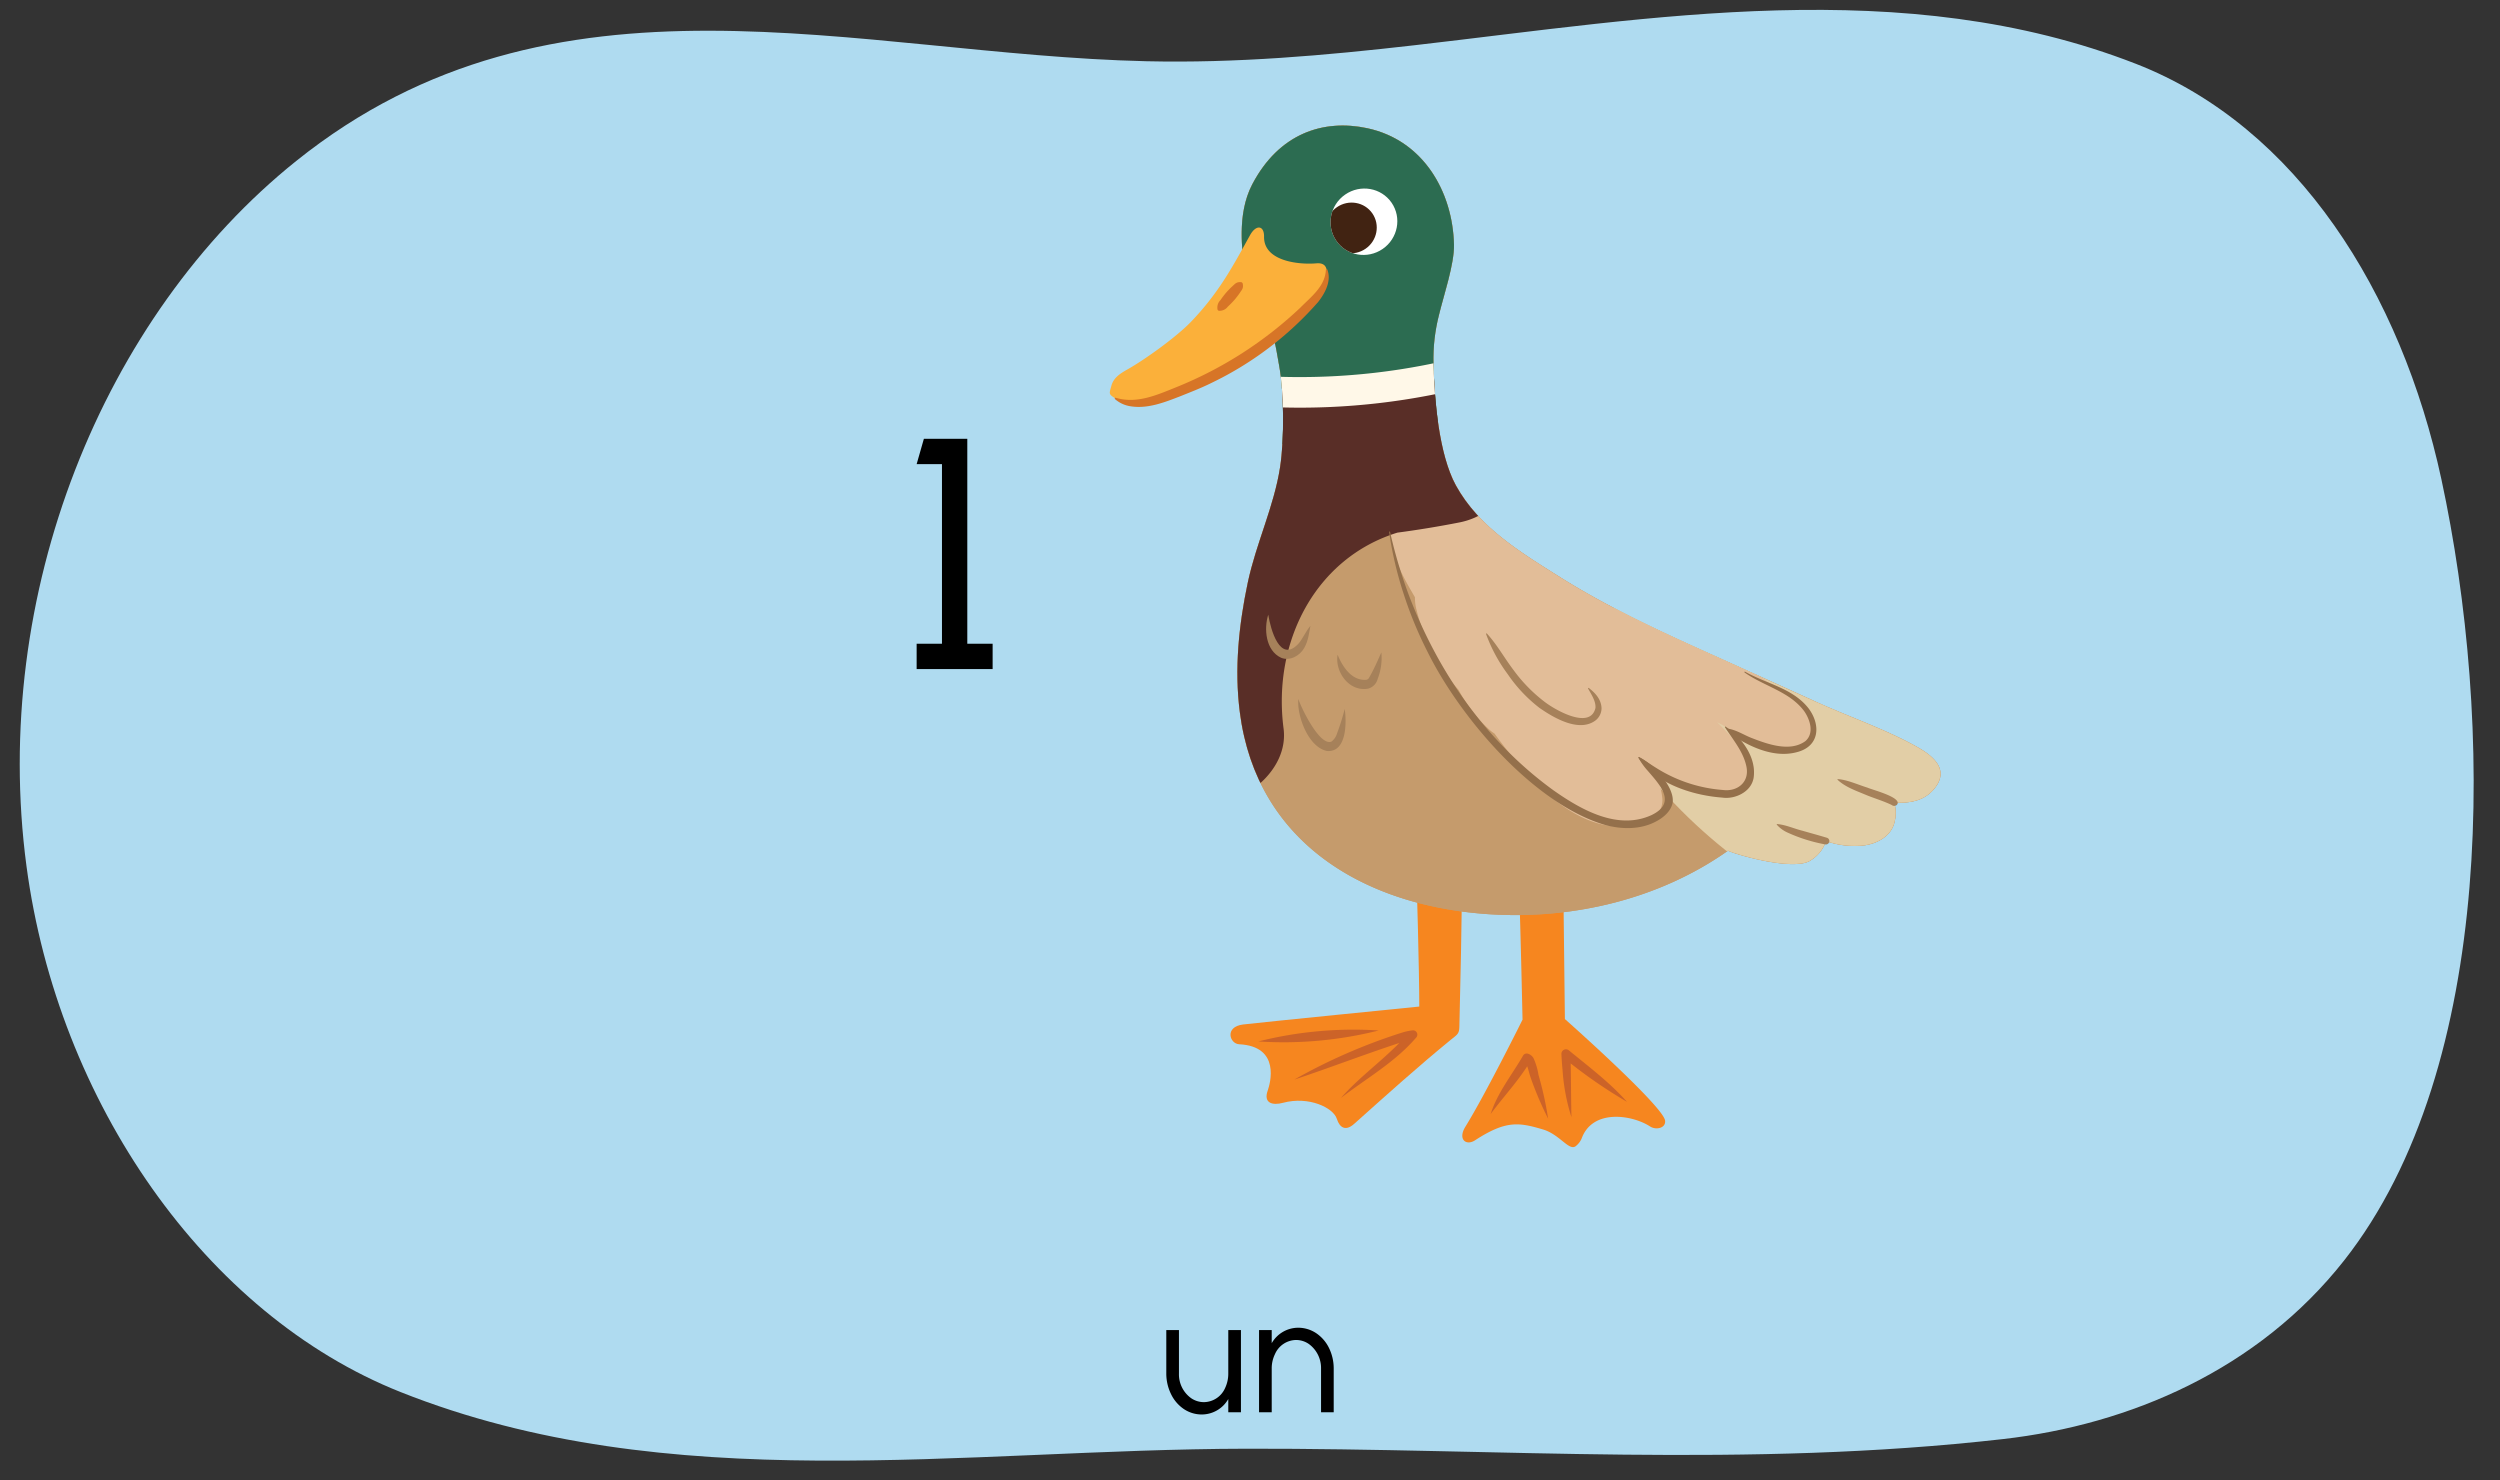 <svg xmlns="http://www.w3.org/2000/svg" xmlns:xlink="http://www.w3.org/1999/xlink" width="760" height="450" viewBox="0 0 760 450"><rect x="0" y="0" width="760" height="450" fill="#333333" stroke="none"/><defs><clipPath id="a"><path d="M388.861,111.158c1.5,8.2,1.587,22.3.3,30.756-1.813,11.94-7.314,23.279-9.833,35.192-2.733,12.927-4.11,26.259-2.416,39.424,5.172,40.192,38.731,59.168,76.413,61.433,25.186,1.514,51.261-4.709,72-19.361,2.157,1.119,19.255,6.091,24.717,3.182a10.986,10.986,0,0,0,5.071-6.1,25.958,25.958,0,0,0,11.641,1.308c3.769-.526,7.7-2.591,8.968-6.331a11.3,11.3,0,0,0,.117-6.669c4.271.2,8.693-.322,11.82-3.809,5.171-5.763.581-10.035-4.717-13.025-9.558-5.393-20.9-9.25-31.038-13.87q-16.08-7.327-32.2-14.582c-15.507-6.969-31.05-14.194-45.3-23.148-12.183-7.654-24.845-15.292-31.814-28-5.2-9.486-6.542-26.127-6.815-37.031a53.981,53.981,0,0,1,1.7-14.885c1.388-5.787,4.665-15.414,4.532-21.254-.364-16.032-9.257-31.738-26.329-35.4-13.4-2.877-26.875,1.589-34.99,17.056-4.875,9.344-2.867,20.8-2.448,25.947.609,7.487,2.948,8.127,6.228,14.522C387.687,102.793,387.583,104.152,388.861,111.158Z" fill="#c59b6c"/></clipPath><clipPath id="b"><ellipse cx="414.639" cy="67.408" rx="10.203" ry="10.04" transform="translate(35.045 247.347) rotate(-34.596)" fill="#fff"/></clipPath></defs><path d="M429.881,13.768c-27.016,3.1-54.111,5.482-81.366,4.849C260.083,16.564,168.771-14.174,90.03,48.949,31.108,96.183-2.944,180.867,8.051,263.309,17.6,334.9,62.382,399.584,121.776,423.183,203.464,455.641,292.6,440.563,379,440.407c77.543-.14,151.941,5.937,229.886-2.924,38.656-4.394,77.61-21.125,103.718-54.288,46.51-59.077,45.3-164.62,29.588-237.464C729.978,89.11,698.44,38.553,649.348,19.412,578.737-8.122,502.136,5.485,429.881,13.768Z" fill="#afdbf0"/><path d="M448.426,346.643c9.41-6.127,13.347-5.445,20.628-3.291,5.286,1.564,8.063,6.924,10.141,4.934a5.909,5.909,0,0,0,1.605-2.131c3.307-9.175,15.4-7.246,20.824-3.712,1.8,1.176,4.847.516,4.56-1.775-.551-4.4-30.457-30.876-30.457-30.876l-.507-43.168s-4.05,3.938-13.53.632c.446,9.81,1.162,42.719,1.162,42.719s-11.111,22.4-17.378,32.553C443.1,346.379,445.7,348.421,448.426,346.643Z" fill="#f6861f"/><path d="M444.407,268.55c-10.45,2.914-13.75-.891-13.75-.891s.806,27.216.806,38.333c0,.01-49.206,4.913-53.551,5.451-5.732.711-4.1,5.863-1.214,6.01,12.755.648,9.408,12.044,8.684,14.088-1.354,3.823,1.453,4.573,4.649,3.713,7.875-2.119,15.3,1.517,16.355,4.849.918,2.887,2.788,3.775,5.261,1.568,10.831-9.669,19.123-17.164,29.443-25.615,1.948-1.543,2.5-1.8,2.555-3.815C443.969,299.81,444.406,278.734,444.407,268.55Z" fill="#f6861f"/><path d="M453.157,338.661c2.041-6.442,6.472-11.9,9.8-17.661.863-1.557,2.806-.289,3.29.81a19.744,19.744,0,0,1,1.46,4.982,104.477,104.477,0,0,1,2.926,13.281,103.4,103.4,0,0,1-5.324-12.5c-.543-1.53-.829-3.424-1.61-4.609.015,0,.11.079.177.066l1.518-.689c-3.5,5.943-8.165,10.823-12.241,16.325Z" fill="#cc6328"/><path d="M477.724,339.627a60.078,60.078,0,0,1-2.712-14.365q-.235-2.423-.344-4.856a1.381,1.381,0,0,1,2.274-1.093c6.012,4.929,12.5,9.814,17.664,15.648A150.014,150.014,0,0,1,475.148,321.4l2.274-1.093c.175,6.262.157,13.06.3,19.316Z" fill="#cc6328"/><path d="M419.144,313.265a118.4,118.4,0,0,1-36.622,3.335,118.427,118.427,0,0,1,36.622-3.335Z" fill="#cc6328"/><path d="M407.655,333.774c6.291-7.2,14.63-12.688,20.722-20l1.159,2.157a17.855,17.855,0,0,0-2.063.468c-10.774,3.415-23.256,8.243-34.015,11.805a171.026,171.026,0,0,1,33.29-14.452,18.242,18.242,0,0,1,2.646-.525,1.312,1.312,0,0,1,1.214,2.088c-6.485,7.6-15.142,12.445-22.953,18.457Z" fill="#cc6328"/><path d="M388.861,111.158c1.5,8.2,1.587,22.3.3,30.756-1.813,11.94-7.314,23.279-9.833,35.192-2.733,12.927-4.11,26.259-2.416,39.424,5.172,40.192,38.731,59.168,76.413,61.433,25.186,1.514,51.261-4.709,72-19.361,2.157,1.119,19.255,6.091,24.717,3.182a10.986,10.986,0,0,0,5.071-6.1,25.958,25.958,0,0,0,11.641,1.308c3.769-.526,7.7-2.591,8.968-6.331a11.3,11.3,0,0,0,.117-6.669c4.271.2,8.693-.322,11.82-3.809,5.171-5.763.581-10.035-4.717-13.025-9.558-5.393-20.9-9.25-31.038-13.87q-16.08-7.327-32.2-14.582c-15.507-6.969-31.05-14.194-45.3-23.148-12.183-7.654-24.845-15.292-31.814-28-5.2-9.486-6.542-26.127-6.815-37.031a53.981,53.981,0,0,1,1.7-14.885c1.388-5.787,4.665-15.414,4.532-21.254-.364-16.032-9.257-31.738-26.329-35.4-13.4-2.877-26.875,1.589-34.99,17.056-4.875,9.344-2.867,20.8-2.448,25.947.609,7.487,2.948,8.127,6.228,14.522C387.687,102.793,387.583,104.152,388.861,111.158Z" fill="#c59b6c"/><path d="M388.861,111.158c1.5,8.2,1.587,22.3.3,30.756-1.813,11.94-7.314,23.279-9.833,35.192-2.733,12.927-4.11,26.259-2.416,39.424,5.172,40.192,38.731,59.168,76.413,61.433,25.186,1.514,51.261-4.709,72-19.361,2.157,1.119,19.255,6.091,24.717,3.182a10.986,10.986,0,0,0,5.071-6.1,25.958,25.958,0,0,0,11.641,1.308c3.769-.526,7.7-2.591,8.968-6.331a11.3,11.3,0,0,0,.117-6.669c4.271.2,8.693-.322,11.82-3.809,5.171-5.763.581-10.035-4.717-13.025-9.558-5.393-20.9-9.25-31.038-13.87q-16.08-7.327-32.2-14.582c-15.507-6.969-31.05-14.194-45.3-23.148-12.183-7.654-24.845-15.292-31.814-28-5.2-9.486-6.542-26.127-6.815-37.031a53.981,53.981,0,0,1,1.7-14.885c1.388-5.787,4.665-15.414,4.532-21.254-.364-16.032-9.257-31.738-26.329-35.4-13.4-2.877-26.875,1.589-34.99,17.056-4.875,9.344-2.867,20.8-2.448,25.947.609,7.487,2.948,8.127,6.228,14.522C387.687,102.793,387.583,104.152,388.861,111.158Z" fill="#c59b6c"/><g clip-path="url(#a)"><path d="M592.091,243.983c4.907-8.883-3.328-19.676-10.052-27.67-17.109-20.341-43.349-21.15-64.374-34.706-19.974-12.879-43.082,12.281-31.8,31.8,15.977,27.636,39.939,50.3,68.944,63.791,11.374,5.292,25.049,3.2,31.8-8.337C590.8,261.688,596.706,251.3,592.091,243.983Z" fill="#e2cea6"/><path d="M547.937,214.727C540.17,209.6,531.975,202.9,523.3,197.636c2.011-7.667-2.705-18.572-11.4-19.867-13.022-1.941-23.781-7.112-32.842-16.719-7.058-7.485-17.489-5.247-23.441.931a4.942,4.942,0,0,1-.551-1.937c-.22-20.924-32.758-20.978-32.538,0,.09,8.565,3.777,14.934,7.609,21.516a14.678,14.678,0,0,0,.431,3.613A58.209,58.209,0,0,0,443.457,209.8a43.63,43.63,0,0,0,9.485,12.176,15.747,15.747,0,0,0,1.394,1.035c11.9,16.43,29.041,34.475,47.583,26.138a6.759,6.759,0,0,0,3.453-6.02,17.43,17.43,0,0,0-1.924-6.941c7.738,4.446,16.007,7,24.839,5.26,5.624-1.106,6.107-7.961,3.077-11.653a135.18,135.18,0,0,0-9.389-10.273c7.067,3.707,13.95,8.464,22.443,8.193C551.491,227.494,553.693,218.526,547.937,214.727Z" fill="#e2bd98"/><path d="M471.432,95.534c-5.678-25.887-21.073-46.771-42.3-62.128-7.024-5.081-16.686-3.979-23.941.507C384.5,31.16,362,44.424,356.385,65.677c-3.494,13.221,3.965,22.96,13.821,26.9a70.256,70.256,0,0,0-3.494,13.113c-2.169,13.373,5.9,31.014,22.411,29.42A466.422,466.422,0,0,0,455.2,124.123C467.855,121.029,474.062,107.525,471.432,95.534Z" fill="#2c6c51"/><path d="M437.487,113.171a102.63,102.63,0,0,0-18.879,2.886,224.611,224.611,0,0,1-33.4,1.7c-19.1-.38-25.989,18.421-20.7,32.227a92.585,92.585,0,0,0-20.783,71.5c1.618,12.445,9.523,23.241,23.241,23.241,11.3,0,24.871-10.706,23.241-23.241-3.452-26.548,9.834-51.9,34.615-59.565q9.451-1.254,18.845-3.1C469.237,153.77,463.635,111.674,437.487,113.171Z" fill="#592e27"/><path d="M446.893,107.8a199.138,199.138,0,0,1-58.217,6.728c-5.984-.191-5.977,9.106,0,9.3a208.23,208.23,0,0,0,60.688-7.061C455.135,115.214,452.686,106.244,446.893,107.8Z" fill="#fff8e8"/></g><path d="M400.217,80.053c-5.469.473-16.059-.659-15.944-8.089.054-3.47-2.414-3.793-4.263-.465-4.98,8.963-9.3,17.379-18.058,26.44-4.323,4.472-13.654,11.209-18.974,14.232-2.111,1.2-4.38,2.45-5.105,5.064-.686,2.474-.895,2.563,1.067,3.812,4.079,2.593,10.935.445,15.5-.815A77.212,77.212,0,0,0,371,113.323c5.994-3.306,11.319-7.4,16.818-11.583,4.616-3.51,9.216-7.233,12.826-11.916C402.635,87.247,405.794,79.569,400.217,80.053Z" fill="#fbb03a"/><path d="M377.742,86.06c.433,1.6-.338,2.158-.824,2.962a26.87,26.87,0,0,1-1.7,2.208,27.5,27.5,0,0,1-1.951,1.988,3.155,3.155,0,0,1-2.8,1.255l-.31-.267A3.161,3.161,0,0,1,371,91.254a27.753,27.753,0,0,1,1.685-2.218,26.874,26.874,0,0,1,1.939-2c.726-.6,1.167-1.441,2.812-1.244l.309.267Z" fill="#d77527"/><ellipse cx="414.639" cy="67.408" rx="10.203" ry="10.04" transform="translate(35.045 247.347) rotate(-34.596)" fill="#fff"/><g clip-path="url(#b)"><ellipse cx="410.778" cy="69.299" rx="7.796" ry="7.671" transform="translate(33.289 245.489) rotate(-34.596)" fill="#412312"/></g><path d="M339.05,120.874c6.446,2.041,12.714-.82,18.678-3.223a120.22,120.22,0,0,0,37.515-24.065c3.316-3.363,7.659-6.56,7.826-11.658l.4-.086c1.395,3.463-.606,7.252-2.752,9.962a101.649,101.649,0,0,1-32.46,24.619c-3.06,1.52-6.266,2.756-9.374,4.009-4.733,1.83-9.983,3.948-15.251,3.068a9.265,9.265,0,0,1-4.8-2.281l.219-.345Z" fill="#d77527"/><path d="M498.307,230.179c4.088,1.893,10.807,8.967,10.189,13.774-.509,2.8-3.067,4.8-5.39,5.941-4.569,2.324-10.027,2.215-14.809.994-21.924-6.244-44.451-32.775-54.3-52.683a119.433,119.433,0,0,1-7.33-17.785,112.328,112.328,0,0,1-4.378-18.677.147.147,0,0,1,.289-.053,148.641,148.641,0,0,0,5.363,18.291,144.082,144.082,0,0,0,7.737,17.353c8.827,16.784,21.2,31.808,36.593,42.933,8.452,5.957,19.546,12.213,29.794,7.52,7.681-3.706,2.736-8.965-1.151-13.47a20.648,20.648,0,0,1-2.805-3.924.156.156,0,0,1,.2-.214Z" fill="#94704b"/><path d="M524.593,220.893c4.9,3.243,9.51,9.462,8.481,15.68-.784,4.221-5.67,6.463-9.493,5.9-9.017-.657-20.231-4.251-25.479-12.086a.153.153,0,0,1,.208-.208c2.08,1.239,3.969,2.534,5.934,3.736a44.129,44.129,0,0,0,19.517,6.239c4.413.579,8.152-2.406,7.144-7.142-.9-4.431-4.037-8.107-6.511-11.906a.15.15,0,0,1,.2-.216Z" fill="#94704b"/><path d="M530.512,204.189c6.378,3.666,14.561,5.009,19.324,11.2,3.706,4.991,3.308,11.385-3.367,13.209-5.132,1.46-10.454-.029-15.06-2.316-2.233-1.169-4.564-2.274-6.071-4.509a.159.159,0,0,1,.164-.243c2.6.514,4.576,1.854,6.827,2.756,4.937,1.916,11.823,4.453,16.526,1,2.7-2.384,1.441-6.4-.308-8.984-4.366-6.015-12.242-7.667-18.189-11.86-.147-.091-.008-.347.154-.249Z" fill="#94704b"/><path d="M554.885,256.7a48.6,48.6,0,0,1-11.42-3.576,9.6,9.6,0,0,1-3.3-2.4.158.158,0,0,1,.021-.223c2.7.229,5.083,1.369,7.677,2.022l3.748,1.06c1.254.35,2.515.723,3.753,1.09a1.044,1.044,0,0,1-.478,2.03Z" fill="#a6815a"/><path d="M575.1,244.723c-2.547-1.242-5.569-2.1-8.2-3.219-2.891-1.216-5.9-2.241-8.263-4.431a.156.156,0,0,1-.006-.221c2.773.12,6.381,1.772,9.038,2.575,1.439.683,10.954,3.043,8.971,5.259a1.164,1.164,0,0,1-1.541.037Z" fill="#a6815a"/><path d="M385.546,186.864c.731,4.465,3.539,14.905,9.2,8.8,1.271-1.458,2.143-3.655,3.626-5.418-.439,2.22-.6,4.436-1.848,6.662-1.265,2.365-4.367,4.175-7.078,3.046-4.691-2.186-5.263-8.779-3.9-13.09Z" fill="#a6815a"/><path d="M406.633,199.031c1.551,3.813,4.357,7.958,8.708,7.629.761-.145.805-.595,1.252-1.324,1.248-2.266,2.239-4.551,3.342-7.01a17.628,17.628,0,0,1-1.105,8.017,4.128,4.128,0,0,1-2.9,3c-5.8,1.07-10.183-5.137-9.3-10.313Z" fill="#a6815a"/><path d="M394.682,212.483c.966,2.88,6.566,14.456,10.095,12.955a4.85,4.85,0,0,0,1.682-2.476,71.222,71.222,0,0,0,2.335-7.439c.6,4.079.637,13.274-5.4,12.779-5.7-1.191-9.147-10.649-8.707-15.819Z" fill="#a6815a"/><path d="M452.016,192.591c3.165,3.466,5.334,7.483,8.08,11.08a46.662,46.662,0,0,0,9.324,9.578c3.332,2.609,14.054,8.722,15.6,1.959.152-2.032-1.222-4.058-2.231-5.865-.089-.135.1-.293.22-.195,1.939,1.507,3.753,3.423,3.861,6.125A4.752,4.752,0,0,1,485.053,219c-5.021,3.78-12.722-.778-17.075-3.817a44.647,44.647,0,0,1-9.633-10.237,47.8,47.8,0,0,1-6.583-12.2.151.151,0,0,1,.254-.148Z" fill="#a6815a"/><path d="M286.358,141.1h-7.7l2.2-7.7h13.2v62.3h7.7v7.7h-23.1v-7.7h7.7Z"/><path d="M358.4,404.331v13.222a8.91,8.91,0,0,0,3.75,7.523A6.839,6.839,0,0,0,366,426.251a7.142,7.142,0,0,0,6.448-4.324,10.178,10.178,0,0,0,.95-4.374V404.331h3.849v24.994H373.4V425.3a9.284,9.284,0,0,1-7.923,4.7,9.739,9.739,0,0,1-5.624-1.675,11.447,11.447,0,0,1-3.849-4.5,14.2,14.2,0,0,1-1.45-6.173V404.331Z"/><path d="M401.6,429.325V416.054a9.028,9.028,0,0,0-3.774-7.524,6.852,6.852,0,0,0-3.849-1.175,7.118,7.118,0,0,0-6.4,4.325,9.855,9.855,0,0,0-.974,4.374v13.271H382.75V404.331H386.6v4a9.3,9.3,0,0,1,7.9-4.7,9.879,9.879,0,0,1,5.649,1.674,11.519,11.519,0,0,1,3.874,4.5,14.082,14.082,0,0,1,1.424,6.148v13.372Z"/></svg>